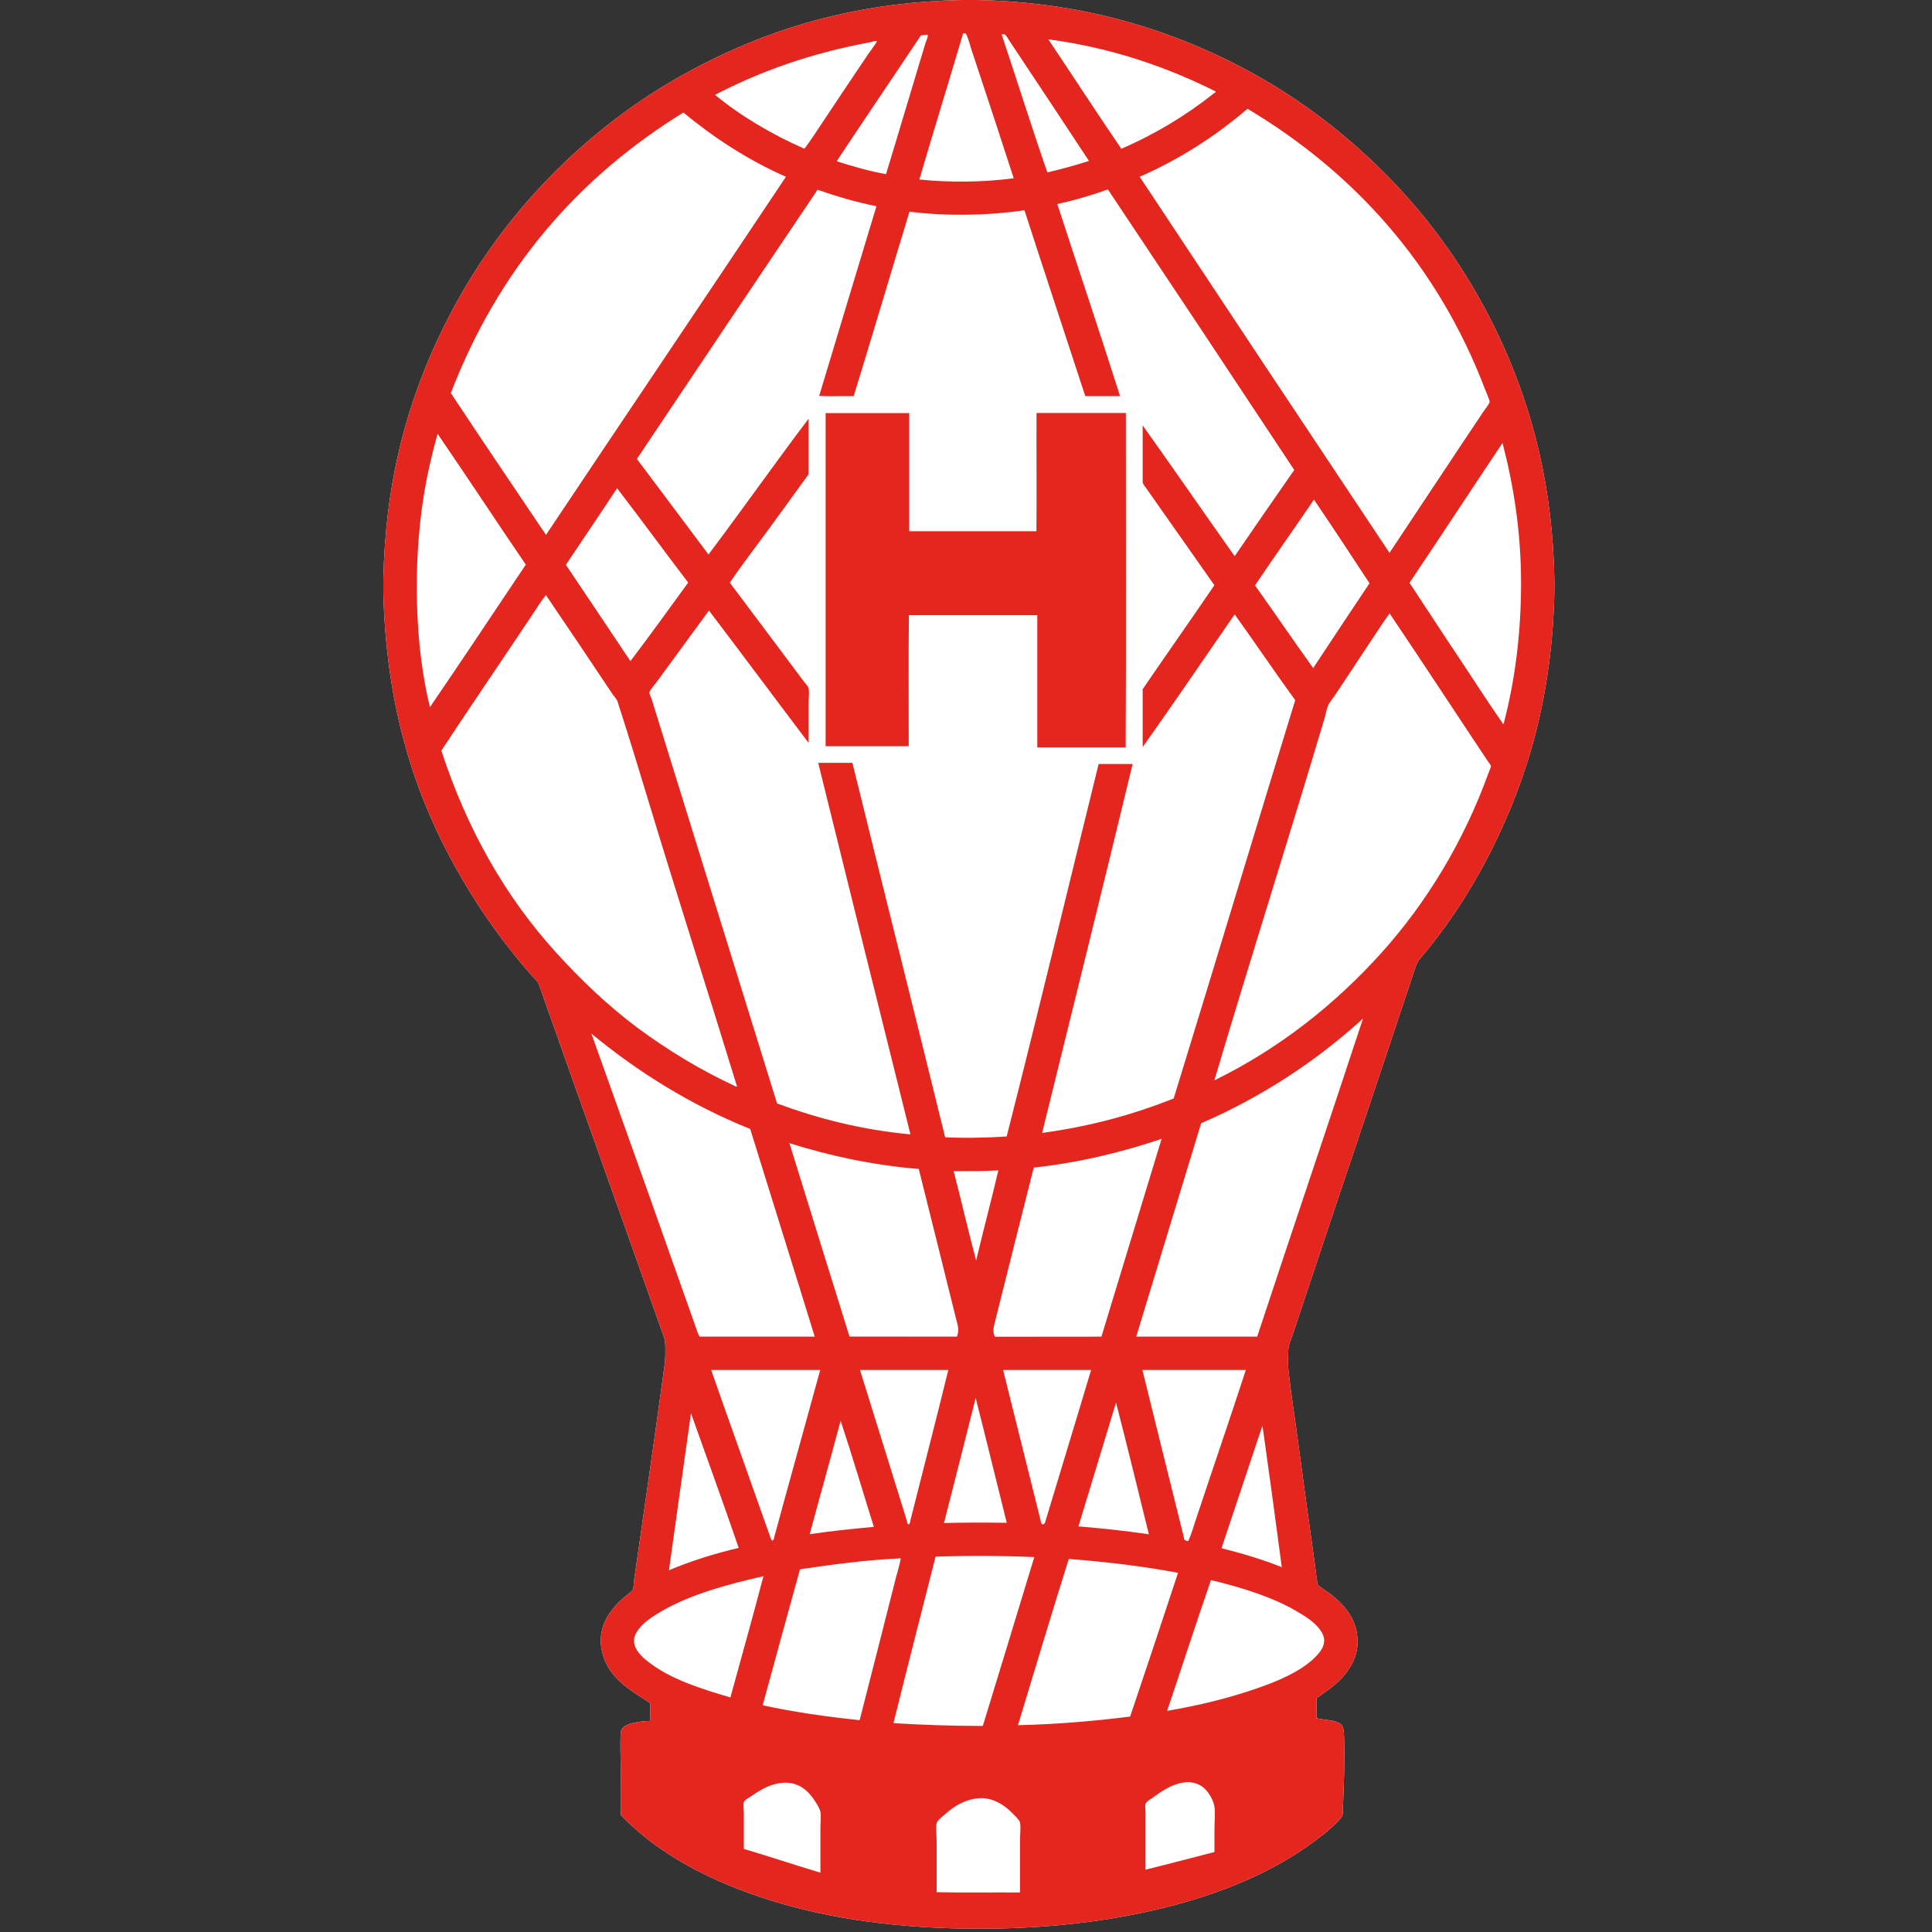 <?xml version="1.0" encoding="utf-8"?>
<!-- Generator: Adobe Illustrator 26.0.3, SVG Export Plug-In . SVG Version: 6.00 Build 0)  -->
<svg version="1.1" id="Capa_1" xmlns="http://www.w3.org/2000/svg" xmlns:xlink="http://www.w3.org/1999/xlink" x="0px" y="0px"
	 viewBox="0 0 200 200" style="enable-background:new 0 0 200 200;" xml:space="preserve">
<rect x="0" y="0" width="200" height="200" fill="#333333" stroke="none"/>
<style type="text/css">
	.st0{fill:#FFFFFF;}
	.st1{fill:#E5261E;}
</style>
<g>
	<g id="Fondo">
		<g>
			<g>
				<path class="st0" d="M160.91,60.14c0,0.32,0,0.65,0,0.97c-0.21,10.92-2.78,19.45-6.5,26.86c-2.09,4.15-4.56,7.93-7.44,11.31
					c-0.34,0.4-0.46,0.89-0.64,1.44c-4.13,12.48-8.38,24.96-12.52,37.47c-0.17,0.51-0.44,1.07-0.45,1.64
					c-0.02,0.63-0.05,1.32,0.02,2.06c0.26,2.38,0.66,4.84,0.99,7.34c0.56,4.25,1.16,8.53,1.76,12.82c0.09,0.61,0.13,1.24,0.25,1.84
					c0.04,0.16,0.07,0.23,0.2,0.32c0.49,0.37,0.99,0.66,1.44,1.04c1.24,1.04,2.6,2.54,2.51,4.91c-0.06,1.42-0.76,2.57-1.51,3.42
					c-0.8,0.9-1.73,1.5-2.73,2.21c0,0.7,0,1.39,0,2.08c0.94,0.23,2.01,0.13,2.58,0.69c0.25,0.25,0.25,0.85,0.27,1.36
					c0.08,2.36-0.03,4.86-0.12,7.19c-0.02,0.43,0.02,0.81-0.17,1.04c-0.87,1.03-2.11,1.98-3.3,2.83c-3.56,2.54-7.87,4.47-12.52,5.83
					c-6.36,1.86-13.65,2.85-21.6,2.85c-8.11,0-15.31-0.96-21.55-2.9c-6.24-1.95-11.66-4.76-15.6-8.85
					c-0.05-1.27-0.02-2.85-0.02-4.41c0-1.47-0.08-2.94,0-4.14c0.04-0.64,0.74-0.86,1.26-0.99c0.58-0.14,1.11-0.21,1.76-0.22
					c0.06-0.57,0.01-1.25,0.02-1.86c-2.1-1.35-4.23-2.53-4.93-5.13c-0.75-2.8,0.98-4.78,2.48-6c0.17-0.14,0.6-0.43,0.67-0.62
					c0.09-0.25,0.08-0.61,0.12-0.94c1.01-7.09,2.07-14.3,3.03-21.38c0.08-0.59,0.2-1.23,0.2-1.93c0-0.66,0.05-1.35-0.15-1.91
					c-4.22-11.95-8.55-24.04-12.77-36.01c-0.1-0.28-0.18-0.55-0.32-0.74c-0.14-0.19-0.32-0.35-0.5-0.55
					c-3.33-3.76-6.21-7.92-8.66-12.55c-3.92-7.42-6.5-16.07-6.79-27.13c0-0.5,0-1.01,0-1.51c0.02-0.59,0.05-1.26,0.07-1.86
					c0.42-8.95,2.48-16.2,5.43-22.62c3.15-6.84,7.28-12.63,12.27-17.63c4.98-4.98,10.78-9.12,17.63-12.27
					C81.94,2.33,89.91,0.19,99.54,0c0.5,0,1.01,0,1.52,0c9.69,0.18,17.63,2.37,24.5,5.51c6.88,3.14,12.71,7.35,17.68,12.32
					c4.97,4.96,9.14,10.85,12.27,17.73C158.64,42.45,160.75,50.42,160.91,60.14z"/>
			</g>
		</g>
	</g>
	<g id="Globo">
		<g>
			<g>
				<path class="st1" d="M160.91,60.14c0,0.32,0,0.65,0,0.97c-0.21,10.92-2.78,19.45-6.5,26.86c-2.09,4.15-4.56,7.93-7.44,11.31
					c-0.34,0.4-0.46,0.89-0.64,1.44c-4.13,12.48-8.38,24.96-12.52,37.47c-0.17,0.51-0.44,1.07-0.45,1.64
					c-0.02,0.63-0.05,1.32,0.02,2.06c0.26,2.38,0.66,4.84,0.99,7.34c0.56,4.25,1.16,8.53,1.76,12.82c0.09,0.61,0.13,1.24,0.25,1.84
					c0.04,0.16,0.07,0.23,0.2,0.32c0.49,0.37,0.99,0.66,1.44,1.04c1.24,1.04,2.6,2.54,2.51,4.91c-0.06,1.42-0.76,2.57-1.51,3.42
					c-0.8,0.9-1.73,1.5-2.73,2.21c0,0.7,0,1.39,0,2.08c0.94,0.23,2.01,0.13,2.58,0.69c0.25,0.25,0.25,0.85,0.27,1.36
					c0.08,2.36-0.03,4.86-0.12,7.19c-0.02,0.43,0.02,0.81-0.17,1.04c-0.87,1.03-2.11,1.98-3.3,2.83c-3.56,2.54-7.87,4.47-12.52,5.83
					c-6.36,1.86-13.65,2.85-21.6,2.85c-8.11,0-15.31-0.96-21.55-2.9c-6.24-1.95-11.66-4.76-15.6-8.85
					c-0.05-1.27-0.02-2.85-0.02-4.41c0-1.47-0.08-2.94,0-4.14c0.04-0.64,0.74-0.86,1.26-0.99c0.58-0.14,1.11-0.21,1.76-0.22
					c0.06-0.57,0.01-1.25,0.02-1.86c-2.1-1.35-4.23-2.53-4.93-5.13c-0.75-2.8,0.98-4.78,2.48-6c0.17-0.14,0.6-0.43,0.67-0.62
					c0.09-0.25,0.08-0.61,0.12-0.94c1.01-7.09,2.07-14.3,3.03-21.38c0.08-0.59,0.2-1.23,0.2-1.93c0-0.66,0.05-1.35-0.15-1.91
					c-4.22-11.95-8.55-24.04-12.77-36.01c-0.1-0.28-0.18-0.55-0.32-0.74c-0.14-0.19-0.32-0.35-0.5-0.55
					c-3.33-3.76-6.21-7.92-8.66-12.55c-3.92-7.42-6.5-16.07-6.79-27.13c0-0.5,0-1.01,0-1.51c0.02-0.59,0.05-1.26,0.07-1.86
					c0.42-8.95,2.48-16.2,5.43-22.62c3.15-6.84,7.28-12.63,12.27-17.63c4.98-4.98,10.78-9.12,17.63-12.27
					C81.94,2.33,89.91,0.19,99.54,0c0.5,0,1.01,0,1.52,0c9.69,0.18,17.63,2.37,24.5,5.51c6.88,3.14,12.71,7.35,17.68,12.32
					c4.97,4.96,9.14,10.85,12.27,17.73C158.64,42.45,160.75,50.42,160.91,60.14z M157.46,60.38c0-5.37-0.8-10.25-1.91-14.48
					c0-0.02,0-0.03-0.02-0.03c-3.22,4.81-6.39,9.66-9.62,14.46c1.61,2.43,3.22,4.92,4.86,7.37c1.57,2.34,3.12,4.8,4.73,7.09
					c0.03,0.04,0.06,0.18,0.15,0.15C156.78,70.69,157.46,65.73,157.46,60.38z M154.09,80.02c0.09-0.25,0.26-0.61,0.25-0.72
					c-0.01-0.1-0.2-0.31-0.32-0.5c-3.42-5.13-6.77-10.26-10.17-15.3c-0.52,0.7-1.1,1.6-1.64,2.41c-1.31,1.97-2.63,3.96-3.94,5.95
					c-0.26,0.4-0.63,0.81-0.79,1.19c-0.15,0.37-0.23,0.81-0.34,1.22c-3.71,12.48-7.77,25.19-11.43,37.57
					c6.74-3.31,12.47-7.84,17.33-13.24C147.65,93.46,151.49,87.2,154.09,80.02z M154.21,41.56c0-0.11-0.14-0.39-0.22-0.62
					c-0.09-0.22-0.19-0.46-0.25-0.62c-4.9-12.87-13.55-22.47-24.6-29.06c-3.27,2.8-6.95,5.19-11.16,7.04
					c8.6,12.99,17.22,25.97,25.86,38.93c3.24-4.86,6.48-9.78,9.75-14.66C153.78,42.31,154.21,41.77,154.21,41.56z M135.96,171.73
					c0.65-0.61,1.49-1.52,0.94-2.61c-0.49-0.97-1.53-1.65-2.51-2.23c-2.52-1.52-5.84-2.56-9.03-3.32
					c-1.55,4.47-3.02,9.03-4.54,13.54c3.32-0.57,6.44-1.33,9.38-2.36C132.27,174.03,134.48,173.1,135.96,171.73z M141.77,60.38
					c-1.9-2.91-3.81-5.8-5.75-8.66c-2.02,2.98-4.1,5.89-6.1,8.88c2.02,2.84,3.99,5.73,6.02,8.56
					C137.87,66.23,139.82,63.3,141.77,60.38z M130.14,138.37c3.63-10.98,7.36-22,10.96-32.93c-4.82,4.38-10.35,8.05-16.76,10.84
					c-2.24,7.37-4.49,14.73-6.72,22.09C121.79,138.37,125.96,138.37,130.14,138.37z M134.08,72.48c-2.09-2.86-4.16-5.95-6.27-8.88
					c-3.16,4.57-6.35,9.26-9.52,13.74c0-2,0-4,0-6c2.46-3.6,4.97-7.15,7.42-10.76c-2.32-3.32-4.64-6.59-6.97-9.92
					c-0.16-0.23-0.45-0.57-0.45-0.74c0-1.91,0-3.87,0-5.88c3.2,4.49,6.34,9.04,9.52,13.54c2.05-2.99,4.1-5.97,6.17-8.93
					c-6.41-9.7-12.84-19.38-19.29-29.04c-1.65,0.59-3.39,1.11-5.24,1.51c2.16,6.63,4.4,13.29,6.5,19.89c-1.2,0-2.4,0-3.6,0
					c-2.1-6.42-4.22-12.81-6.3-19.25c-3.59,0.55-8.17,0.64-11.9,0.15c-1.94,6.35-3.82,12.76-5.78,19.1
					c-1.18-0.02-2.43,0.03-3.57-0.02c1.98-6.54,3.94-13.11,5.93-19.64c-2.16-0.44-4.17-1.03-6.1-1.71
					c-6.25,9.28-12.48,18.57-18.7,27.87c2.47,3.3,4.95,6.59,7.41,9.89c3.5-4.63,6.9-9.49,10.37-14.06c0,1.92,0,3.83,0,5.75
					c-1.35,1.87-2.73,3.75-4.09,5.63c-1.37,1.88-2.79,3.7-4.07,5.6c2.57,3.4,5.08,6.79,7.66,10.22c0.18,0.23,0.46,0.52,0.5,0.72
					c0.08,0.42,0,0.94,0,1.41c0,1.46,0,2.8,0,4.24c-3.45-4.56-6.86-9.15-10.32-13.71c-1.83,2.49-3.58,4.91-5.43,7.42
					c-0.14,0.2-0.73,0.85-0.74,1.09c0,0.12,0.15,0.4,0.23,0.64c4.32,13.94,8.7,28.07,12.99,41.88c4.13,1.53,8.71,2.73,13.81,3.2
					c-3.2-12.8-6.38-25.62-9.55-38.46c1.18,0,2.36,0,3.54,0c3.18,12.94,6.42,25.82,9.6,38.76c2.1,0.1,4.34,0.05,6.37-0.08
					c3.25-12.78,6.35-25.71,9.52-38.56c1.18,0,2.35,0,3.52,0c-3.09,12.76-6.23,25.48-9.37,38.19c5.05-0.68,9.52-1.93,13.62-3.57
					C125.72,100,129.87,86.2,134.08,72.48z M132.69,162.23c-0.65-4.9-1.31-9.79-2-14.66c-1.41,4.24-2.83,8.47-4.24,12.7
					C128.63,160.82,130.73,161.45,132.69,162.23z M128.97,141.82c-3.57,0-7.12,0-10.69,0c-0.04,0.01-0.02,0.05,0,0.08
					c1.38,5.59,2.83,11.46,4.24,17.11c0.06,0.24,0.03,0.39,0.22,0.47c0.09,0.04,0.14,0.01,0.27,0.05c0.32-0.7,0.53-1.45,0.77-2.18
					C125.5,152.17,127.28,147,128.97,141.82z M125.65,9.67c0.08-0.07,0.25-0.13,0.2-0.2c-5.04-2.52-10.73-4.52-17.33-5.4
					c2.53,3.77,5,7.59,7.56,11.33C119.61,13.88,122.85,11.9,125.65,9.67z M125.72,189.38c0-0.78,0.1-1.61,0-2.33
					c-0.1-0.72-0.61-1.54-1.09-1.96c-0.44-0.38-1.08-0.65-1.86-0.59c-1.28,0.09-2.44,0.86-3.32,1.51c-0.24,0.18-0.8,0.49-0.87,0.72
					c-0.06,0.2,0,0.55,0,0.85c0,2.05,0,3.98,0,5.97c2.4-0.59,4.76-1.22,7.14-1.83C125.72,190.94,125.72,190.16,125.72,189.38z
					 M118.93,158.83c-1.13-4.55-2.23-9.12-3.4-13.64c-1.29,4.28-2.6,8.54-3.89,12.82C114.13,158.22,116.57,158.48,118.93,158.83z
					 M116.99,177.7c1.67-4.95,3.32-9.9,4.96-14.88c-3.57-0.68-7.36-1.13-11.31-1.44c-1.8,5.69-3.51,11.46-5.26,17.21
					C109.46,178.5,113.29,178.16,116.99,177.7z M114.02,138.37c2.07-6.83,4.16-13.65,6.23-20.48c-3.97,1.34-8.38,2.45-13.24,2.98
					c-1.3,5.14-2.65,10.52-3.95,15.72c-0.17,0.7-0.36,1.17-0.07,1.79C106.66,138.37,110.34,138.37,114.02,138.37z M112.95,141.82
					c-3.02,0-6.05,0-9.07,0c-0.03,0-0.02,0.04-0.02,0.08c1.28,5.13,2.59,10.38,3.87,15.52c0.05,0.22,0.04,0.4,0.27,0.37
					c0.15-0.02,0.18-0.17,0.25-0.4C109.82,152.16,111.41,146.99,112.95,141.82z M108.42,17.85c1.48-0.35,2.92-0.74,4.31-1.19
					c-2.67-4.05-5.45-8.26-8.16-12.32c-0.15-0.22-0.44-0.75-0.59-0.79c-0.09-0.02-0.19,0.02-0.27,0c-0.04,0.01,0.01,0.03,0,0.08
					C105.29,8.35,106.79,13.16,108.42,17.85z M105.59,190.47c0-0.48,0.1-1.38,0-1.81c-0.06-0.26-0.5-0.66-0.75-0.92
					c-0.77-0.81-2.03-1.69-3.47-1.59c-1.51,0.11-2.66,0.86-3.57,1.69c-0.26,0.23-0.78,0.61-0.84,0.89c-0.11,0.5,0,1.23,0,1.79
					c0,1.83,0,3.55,0,5.36c2.83,0.06,5.76,0.01,8.63,0.03C105.59,194.08,105.59,192.28,105.59,190.47z M104.94,18.45
					c-1.42-4.39-2.88-8.81-4.32-13.14c-0.21-0.62-0.34-1.27-0.64-1.86c-0.08,0-0.17,0-0.25,0c-0.04,0.01-0.03,0.06-0.05,0.08
					c-1.49,5.03-3.03,10.01-4.51,15.05C98.25,18.92,101.99,18.86,104.94,18.45z M104.22,157.64c-1.08-4.3-2.12-8.63-3.22-12.92
					c-1.09,4.32-2.17,8.64-3.28,12.94C99.88,157.61,102.04,157.61,104.22,157.64z M101.74,178.67c1.79-5.81,3.55-11.66,5.33-17.48
					c-3.3-0.15-6.86-0.16-10.22-0.05c-1.46,5.74-2.93,11.47-4.36,17.24C95.48,178.56,98.55,178.67,101.74,178.67z M101.05,130.49
					c0.74-3.13,1.56-6.19,2.3-9.33c-1.5,0.08-3.14,0.08-4.63,0.08C99.52,124.3,100.23,127.44,101.05,130.49z M99.06,138.37
					c0.26-0.66,0.1-1.12-0.08-1.81c-1.29-5.18-2.59-10.46-3.87-15.55c-4.93-0.41-9.29-1.39-13.37-2.66c0-0.09-0.06,0.08,0,0.05
					c2.06,6.67,4.13,13.31,6.2,19.96C91.66,138.37,95.36,138.37,99.06,138.37z M98.17,141.82c-3.04,0-6.08,0-9.12,0
					c-0.04,0.01-0.02,0.05,0,0.08c1.59,5.14,3.22,10.37,4.81,15.47c0.04,0.14,0.03,0.38,0.22,0.44c0.14-0.1,0.14-0.3,0.17-0.44
					C95.55,152.19,96.9,147.01,98.17,141.82z M96.04,3.77c0.02-0.19,0.02-0.15-0.08-0.17c-0.15-0.04-0.39,0.09-0.62,0.05
					c-2.9,4.36-5.84,8.67-8.73,13.04c1.63,0.52,3.29,1.01,5.11,1.34c1.32-4.32,2.74-9.14,4.09-13.59
					C95.88,4.24,96.01,3.96,96.04,3.77z M93.21,161.51c0.06-0.3,0.01-0.18-0.15-0.18c-3.5,0.16-6.97,0.64-10.24,1.12
					c-1.31,4.68-2.58,9.39-3.87,14.08c3.17,0.69,6.54,1.18,10.04,1.54c1.25-4.9,2.51-9.8,3.75-14.73
					C92.87,162.86,93.12,162.03,93.21,161.51z M90.73,4.37c0.04-0.08,0.1-0.11-0.02-0.13c-0.16-0.02-0.4,0.09-0.62,0.13
					c-6.11,1.13-11.38,3-16.07,5.45c2.65,2.19,5.84,4.07,9.25,5.58c0.67-0.89,1.28-1.83,1.91-2.78c1.55-2.35,3.14-4.7,4.71-7.04
					C90.11,5.25,90.54,4.72,90.73,4.37z M90.46,158.06c-1.15-3.66-2.24-7.38-3.44-10.99c-1.04,3.94-2.15,7.82-3.2,11.75
					C85.96,158.5,88.2,158.27,90.46,158.06z M84.93,189.16c0-0.54,0.08-1.12,0-1.58c-0.06-0.36-0.38-0.85-0.57-1.14
					c-0.65-1.01-1.65-2-3.29-1.89c-1.3,0.09-2.31,0.71-3.23,1.34c-0.27,0.18-0.78,0.45-0.84,0.67c-0.08,0.29,0,0.86,0,1.19
					c0,1.26,0,2.42,0,3.65c2.67,0.79,5.27,1.66,7.93,2.46C84.93,192.3,84.93,190.69,84.93,189.16z M84.91,141.82
					c-3.76,0-7.53,0-11.29,0c1.94,5.57,4.08,11.5,6.07,17.16c0.06,0.16,0.14,0.5,0.27,0.5c0.13-0.01,0.2-0.36,0.22-0.47
					C81.74,153.25,83.36,147.5,84.91,141.82z M72.43,138.37c3.96,0,7.93,0,11.91,0c-2.21-7.18-4.46-14.33-6.68-21.5
					c-6.24-2.51-11.69-5.95-16.44-9.87c1.85,5.22,3.75,10.47,5.61,15.72c1.72,4.9,3.49,9.83,5.21,14.71
					C72.15,137.75,72.24,138.09,72.43,138.37z M75.61,175.72c1.14-4.17,2.34-8.41,3.42-12.55c-3.74,0.84-7.5,1.87-10.49,3.59
					c-0.97,0.56-2.02,1.23-2.58,2.11c-0.22,0.34-0.4,0.77-0.3,1.29c0.17,0.88,1.09,1.62,1.76,2.11
					C69.71,173.93,72.67,174.85,75.61,175.72z M75.98,112.38c0.1,0.05,0.21,0.12,0.32,0.1c-3.02-9.86-6.27-19.95-9.27-29.88
					c-1.01-3.35-2.04-6.68-3.1-9.97c-0.08-0.25-0.34-0.51-0.5-0.74c-2.29-3.44-4.65-6.95-6.92-10.29c-0.47,0.57-0.95,1.37-1.42,2.06
					c-3.12,4.69-6.33,9.36-9.4,14.04c2.66,8.19,6.66,15.16,11.85,20.88c2.59,2.85,5.38,5.53,8.51,7.86
					C69.09,108.68,72.41,110.72,75.98,112.38z M81.36,18.3c-3.99-1.76-7.46-4.05-10.62-6.65C59.79,18.41,51.59,27.9,46.67,40.69
					c3.26,4.92,6.55,9.8,9.85,14.68C64.78,43,73.1,30.68,81.36,18.3z M76.47,160.24c-1.58-4.61-3.29-9.31-4.94-13.94
					c-0.76,5.42-1.53,10.82-2.28,16.25C71.5,161.61,73.89,160.84,76.47,160.24z M65.26,68.44c2.03-2.67,4-5.41,5.98-8.13
					c-2.47-3.24-4.88-6.54-7.36-9.77c-1.75,2.66-3.54,5.28-5.3,7.93C60.81,61.79,63.04,65.11,65.26,68.44z M54.43,58.45
					c-3.06-4.49-6.06-9.06-9.13-13.54c-0.56,1.98-1.09,4.22-1.46,6.57c-1.09,6.9-0.92,15.39,0.67,21.72
					C47.81,68.38,51.13,63.36,54.43,58.45z"/>
			</g>
			<path class="st1" d="M107.3,42.75c3.08,0,6.17,0,9.25,0c-0.01,11.53,0.04,23.13-0.02,34.62c-3.05,0-6.1,0-9.15,0
				c0-4.56,0-9.13,0-13.69c-4.43,0-8.86,0-13.29,0c-0.06,4.47-0.01,9.05-0.02,13.57c-2.87,0-5.74,0-8.6,0c0-11.47,0-22.95,0-34.42
				c0-0.04-0.01-0.07,0.02-0.07c2.88,0,5.75,0,8.63,0c0,4.08,0,8.15,0,12.23c4.39,0,8.78,0,13.17,0
				C107.33,50.95,107.28,46.82,107.3,42.75z"/>
		</g>
	</g>
</g>
</svg>
